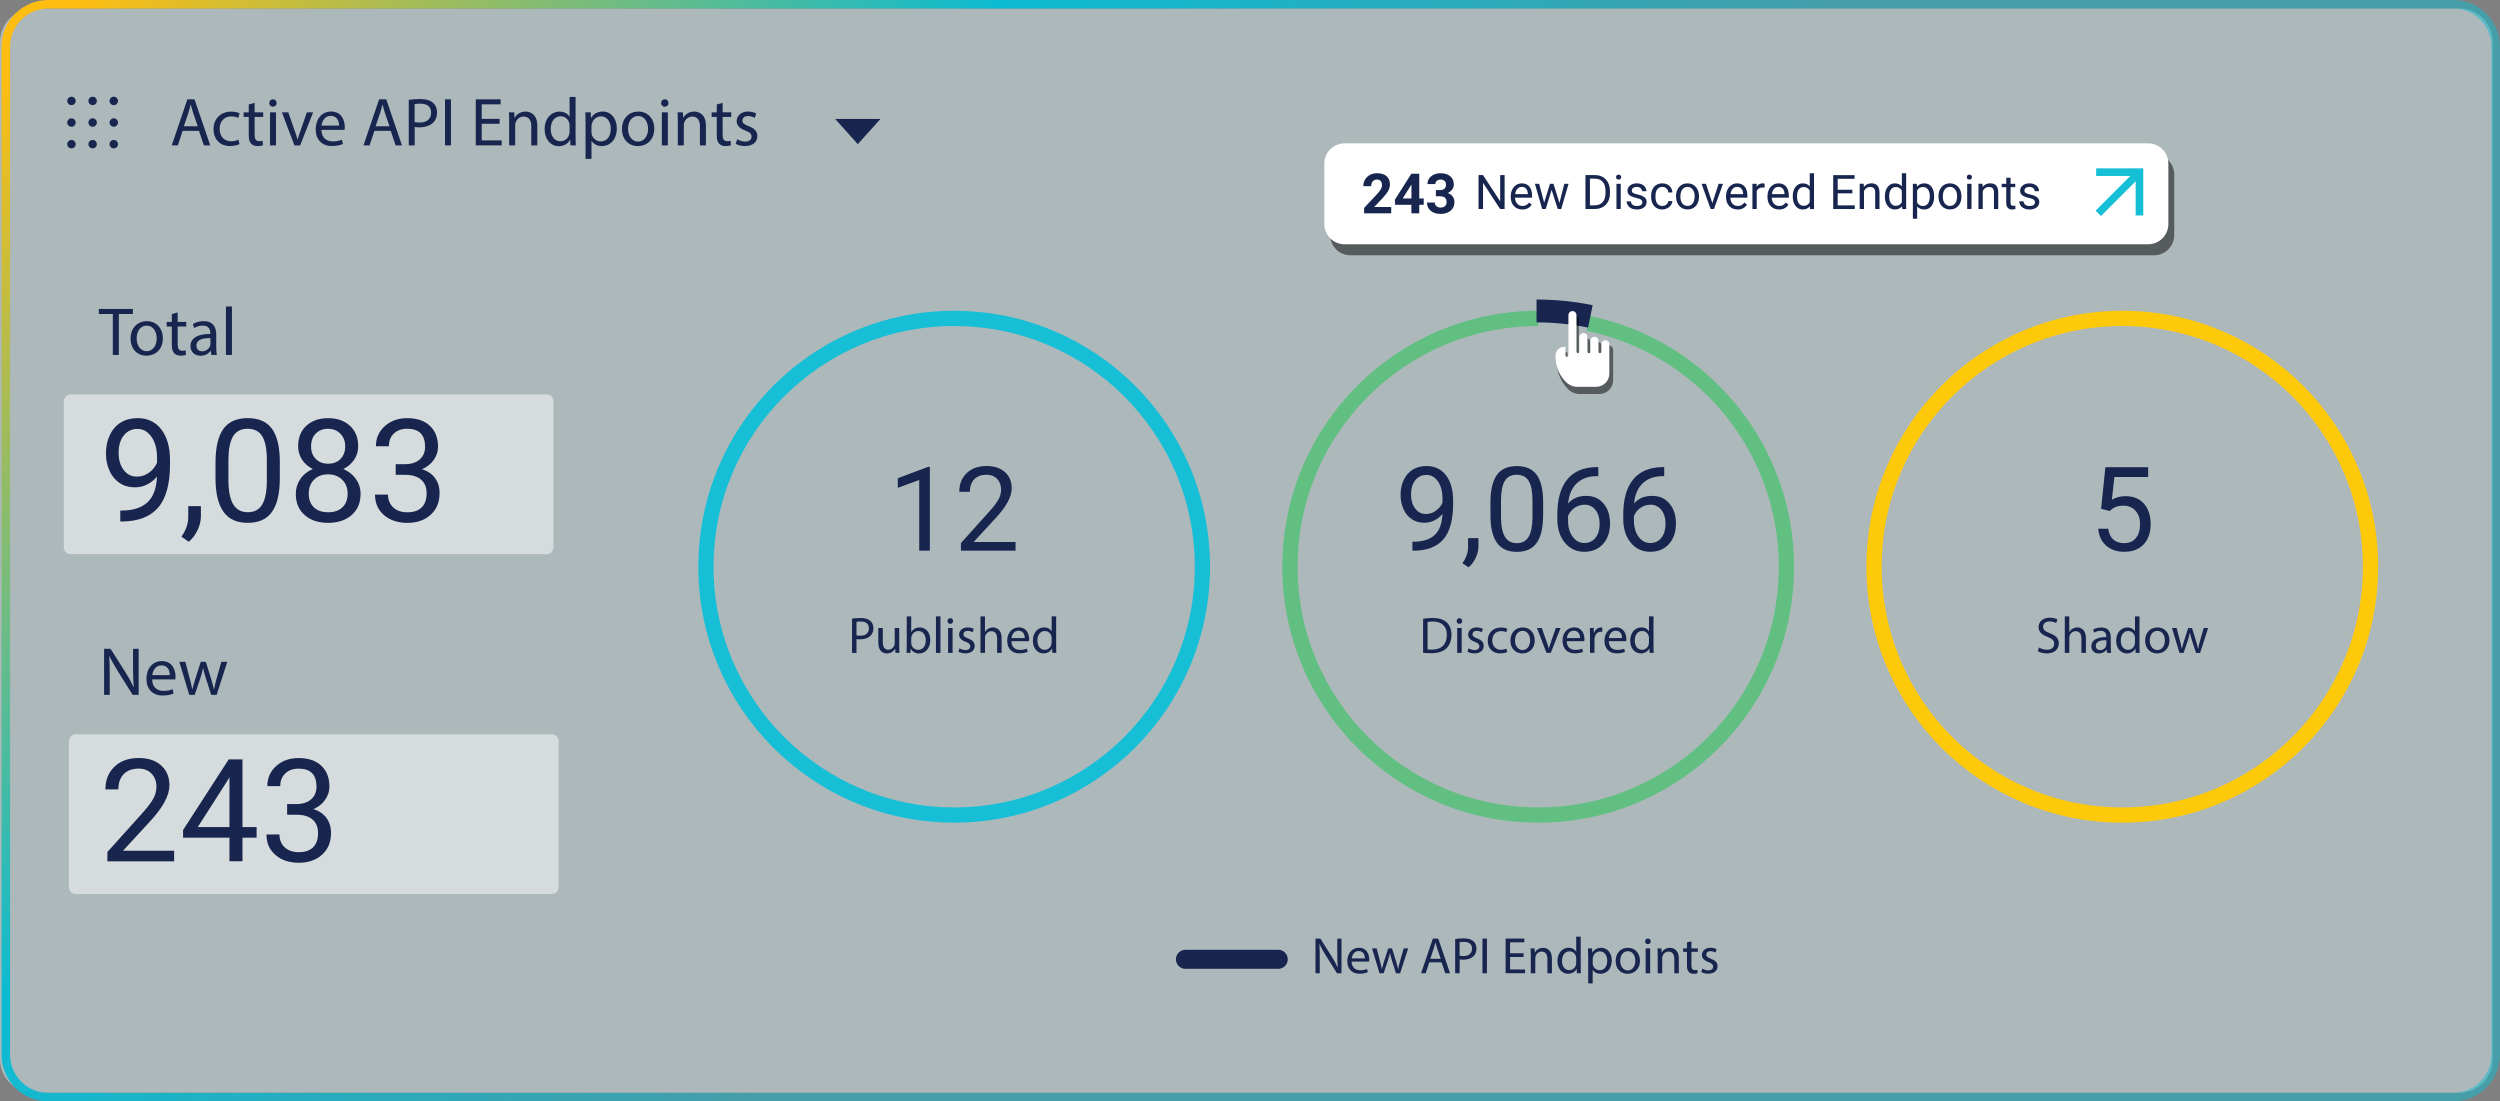 <svg xmlns="http://www.w3.org/2000/svg" width="656" height="289" viewBox="0 0 656 289" fill="none"><rect x="0" y="0" width="656" height="289" fill="#808080" stroke="none"/><g clip-path="url(#clip0_3403_540)"><path d="M645.256 2.196H8.838C3.957 2.196 0 6.154 0 11.036V277.916C0 282.798 3.957 286.756 8.838 286.756H645.256C650.137 286.756 654.094 282.798 654.094 277.916V11.036C654.094 6.154 650.137 2.196 645.256 2.196Z" fill="#DAF0F6" fill-opacity="0.5"></path><path d="M47.924 34.341L46.673 38.145H45.065L49.166 26.069H51.044L55.164 38.145H53.499L52.209 34.341H47.924ZM51.881 33.128L50.697 29.651C50.428 28.861 50.245 28.149 50.071 27.446H50.033C49.85 28.159 49.657 28.9 49.426 29.632L48.242 33.128H51.881Z" fill="#18264F"></path><path d="M62.837 37.818C62.423 38.029 61.508 38.318 60.343 38.318C57.725 38.318 56.031 36.546 56.031 33.888C56.031 31.23 57.86 29.285 60.69 29.285C61.624 29.285 62.442 29.516 62.876 29.738L62.519 30.961C62.144 30.749 61.557 30.547 60.69 30.547C58.697 30.547 57.629 32.02 57.629 33.831C57.629 35.834 58.919 37.076 60.642 37.076C61.537 37.076 62.134 36.845 62.577 36.643L62.847 37.827L62.837 37.818Z" fill="#18264F"></path><path d="M66.813 26.984V29.478H69.066V30.682H66.813V35.362C66.813 36.44 67.121 37.047 67.997 37.047C68.411 37.047 68.71 36.989 68.912 36.941L68.979 38.126C68.671 38.251 68.19 38.337 67.583 38.337C66.852 38.337 66.255 38.106 65.879 37.673C65.427 37.211 65.273 36.44 65.273 35.42V30.691H63.925V29.487H65.273V27.407L66.813 26.993V26.984Z" fill="#18264F"></path><path d="M72.599 27.032C72.618 27.571 72.224 27.995 71.598 27.995C71.039 27.995 70.645 27.561 70.645 27.032C70.645 26.502 71.059 26.049 71.627 26.049C72.195 26.049 72.589 26.483 72.589 27.032H72.599ZM70.847 38.145V29.468H72.426V38.145H70.847Z" fill="#18264F"></path><path d="M75.641 29.468L77.345 34.341C77.634 35.131 77.865 35.843 78.048 36.566H78.106C78.308 35.853 78.558 35.131 78.838 34.341L80.522 29.468H82.168L78.76 38.145H77.259L73.966 29.468H75.651H75.641Z" fill="#18264F"></path><path d="M84.344 34.091C84.383 36.219 85.74 37.105 87.319 37.105C88.445 37.105 89.129 36.912 89.716 36.652L89.986 37.779C89.427 38.029 88.484 38.318 87.098 38.318C84.431 38.318 82.833 36.566 82.833 33.946C82.833 31.327 84.373 29.266 86.895 29.266C89.726 29.266 90.477 31.76 90.477 33.349C90.477 33.667 90.438 33.927 90.419 34.081H84.325L84.344 34.091ZM88.965 32.964C88.985 31.962 88.551 30.402 86.78 30.402C85.182 30.402 84.489 31.876 84.364 32.964H88.965Z" fill="#18264F"></path><path d="M98.236 34.341L96.985 38.145H95.377L99.478 26.069H101.356L105.476 38.145H103.811L102.52 34.341H98.236ZM102.203 33.128L101.019 29.651C100.749 28.861 100.566 28.149 100.393 27.446H100.354C100.171 28.159 99.979 28.9 99.748 29.632L98.564 33.128H102.203Z" fill="#18264F"></path><path d="M107.247 26.213C107.998 26.088 108.99 25.982 110.242 25.982C111.782 25.982 112.908 26.338 113.63 26.984C114.295 27.561 114.689 28.438 114.689 29.507C114.689 30.576 114.372 31.462 113.755 32.088C112.937 32.964 111.589 33.416 110.068 33.416C109.606 33.416 109.173 33.397 108.817 33.311V38.145H107.257V26.213H107.247ZM108.807 32.03C109.144 32.117 109.577 32.155 110.097 32.155C111.974 32.155 113.12 31.24 113.12 29.574C113.12 27.908 111.994 27.205 110.27 27.205C109.587 27.205 109.067 27.263 108.797 27.33V32.03H108.807Z" fill="#18264F"></path><path d="M118.328 26.069V38.145H116.769V26.069H118.328Z" fill="#18264F"></path><path d="M131.104 32.482H126.406V36.835H131.633V38.145H124.846V26.069H131.364V27.378H126.406V31.192H131.104V32.482Z" fill="#18264F"></path><path d="M133.607 31.818C133.607 30.922 133.588 30.19 133.539 29.468H134.935L135.022 30.903H135.061C135.494 30.075 136.495 29.276 137.929 29.276C139.133 29.276 140.991 29.988 140.991 32.964V38.145H139.412V33.147C139.412 31.75 138.892 30.585 137.41 30.585C136.37 30.585 135.561 31.317 135.292 32.203C135.224 32.396 135.186 32.665 135.186 32.935V38.145H133.607V31.818Z" fill="#18264F"></path><path d="M151.032 25.424V35.911C151.032 36.681 151.051 37.557 151.1 38.154H149.684L149.617 36.652H149.578C149.097 37.625 148.038 38.357 146.623 38.357C144.524 38.357 142.916 36.585 142.916 33.946C142.897 31.057 144.688 29.285 146.806 29.285C148.134 29.285 149.03 29.911 149.424 30.614H149.463V25.433H151.042L151.032 25.424ZM149.453 33.002C149.453 32.81 149.434 32.54 149.386 32.338C149.155 31.336 148.288 30.508 147.114 30.508C145.487 30.508 144.514 31.943 144.514 33.859C144.514 35.612 145.371 37.066 147.075 37.066C148.134 37.066 149.097 36.363 149.386 35.188C149.444 34.977 149.453 34.755 149.453 34.505V33.002Z" fill="#18264F"></path><path d="M153.651 32.299C153.651 31.192 153.612 30.296 153.583 29.468H154.999L155.066 30.951H155.104C155.749 29.892 156.77 29.266 158.185 29.266C160.284 29.266 161.853 31.038 161.853 33.676C161.853 36.797 159.957 38.337 157.916 38.337C156.77 38.337 155.769 37.837 155.249 36.98H155.21V41.689H153.651V32.299ZM155.201 34.611C155.201 34.842 155.239 35.063 155.268 35.256C155.557 36.354 156.5 37.105 157.636 37.105C159.302 37.105 160.265 35.747 160.265 33.754C160.265 32.011 159.35 30.527 157.685 30.527C156.606 30.527 155.605 31.298 155.307 32.482C155.249 32.675 155.201 32.916 155.201 33.128V34.611Z" fill="#18264F"></path><path d="M171.683 33.734C171.683 36.941 169.459 38.337 167.36 38.337C165.011 38.337 163.201 36.614 163.201 33.879C163.201 30.98 165.097 29.276 167.504 29.276C169.911 29.276 171.683 31.086 171.683 33.734ZM164.799 33.821C164.799 35.718 165.887 37.153 167.427 37.153C168.968 37.153 170.056 35.737 170.056 33.782C170.056 32.309 169.324 30.45 167.456 30.45C165.588 30.45 164.789 32.174 164.789 33.821H164.799Z" fill="#18264F"></path><path d="M175.418 27.032C175.437 27.571 175.042 27.995 174.417 27.995C173.858 27.995 173.464 27.561 173.464 27.032C173.464 26.502 173.878 26.049 174.446 26.049C175.014 26.049 175.408 26.483 175.408 27.032H175.418ZM173.666 38.145V29.468H175.245V38.145H173.666Z" fill="#18264F"></path><path d="M177.854 31.818C177.854 30.922 177.834 30.19 177.786 29.468H179.182L179.269 30.903H179.307C179.741 30.075 180.742 29.276 182.176 29.276C183.38 29.276 185.238 29.988 185.238 32.964V38.145H183.659V33.147C183.659 31.75 183.139 30.585 181.656 30.585C180.617 30.585 179.808 31.317 179.538 32.203C179.471 32.396 179.432 32.665 179.432 32.935V38.145H177.854V31.818Z" fill="#18264F"></path><path d="M189.618 26.984V29.478H191.871V30.682H189.618V35.362C189.618 36.44 189.926 37.047 190.802 37.047C191.216 37.047 191.515 36.989 191.717 36.941L191.784 38.126C191.476 38.251 190.995 38.337 190.388 38.337C189.657 38.337 189.06 38.106 188.684 37.673C188.232 37.211 188.078 36.44 188.078 35.42V30.691H186.73V29.487H188.078V27.407L189.618 26.993V26.984Z" fill="#18264F"></path><path d="M193.44 36.527C193.902 36.835 194.73 37.153 195.52 37.153C196.665 37.153 197.204 36.575 197.204 35.863C197.204 35.111 196.752 34.697 195.597 34.264C194.037 33.705 193.305 32.848 193.305 31.808C193.305 30.412 194.432 29.266 196.299 29.266C197.175 29.266 197.946 29.516 198.427 29.805L198.032 30.951C197.695 30.739 197.07 30.451 196.261 30.451C195.327 30.451 194.807 30.99 194.807 31.635C194.807 32.348 195.327 32.675 196.453 33.108C197.955 33.686 198.725 34.437 198.725 35.728C198.725 37.249 197.541 38.328 195.481 38.328C194.528 38.328 193.652 38.097 193.045 37.74L193.44 36.537V36.527Z" fill="#18264F"></path><path d="M643.764 289H12.641C5.892 289 0.404 283.511 0.404 276.76V12.24C0.414 5.489 5.902 0 12.641 0H643.754C650.503 0 655.99 5.489 655.99 12.24V276.77C655.99 283.52 650.503 289.01 643.754 289.01L643.764 289ZM12.641 2.244C7.134 2.244 2.647 6.722 2.647 12.24V276.77C2.647 282.278 7.134 286.766 12.641 286.766H643.754C649.261 286.766 653.747 282.278 653.747 276.77V12.24C653.747 6.731 649.261 2.244 643.754 2.244H12.641Z" fill="url(#paint0_linear_3403_540)"></path><path d="M18.754 27.59C19.365 27.59 19.861 27.095 19.861 26.483C19.861 25.871 19.365 25.375 18.754 25.375C18.142 25.375 17.647 25.871 17.647 26.483C17.647 27.095 18.142 27.59 18.754 27.59Z" fill="#18264F"></path><path d="M24.309 27.59C24.92 27.59 25.416 27.095 25.416 26.483C25.416 25.871 24.92 25.375 24.309 25.375C23.697 25.375 23.202 25.871 23.202 26.483C23.202 27.095 23.697 27.59 24.309 27.59Z" fill="#18264F"></path><path d="M29.854 27.59C30.465 27.59 30.961 27.095 30.961 26.483C30.961 25.871 30.465 25.375 29.854 25.375C29.243 25.375 28.747 25.871 28.747 26.483C28.747 27.095 29.243 27.59 29.854 27.59Z" fill="#18264F"></path><path d="M18.754 33.262C19.365 33.262 19.861 32.767 19.861 32.155C19.861 31.543 19.365 31.047 18.754 31.047C18.142 31.047 17.647 31.543 17.647 32.155C17.647 32.767 18.142 33.262 18.754 33.262Z" fill="#18264F"></path><path d="M24.309 33.262C24.92 33.262 25.416 32.767 25.416 32.155C25.416 31.543 24.92 31.047 24.309 31.047C23.697 31.047 23.202 31.543 23.202 32.155C23.202 32.767 23.697 33.262 24.309 33.262Z" fill="#18264F"></path><path d="M29.854 33.262C30.465 33.262 30.961 32.767 30.961 32.155C30.961 31.543 30.465 31.047 29.854 31.047C29.243 31.047 28.747 31.543 28.747 32.155C28.747 32.767 29.243 33.262 29.854 33.262Z" fill="#18264F"></path><path d="M18.754 38.935C19.365 38.935 19.861 38.439 19.861 37.827C19.861 37.215 19.365 36.72 18.754 36.72C18.142 36.72 17.647 37.215 17.647 37.827C17.647 38.439 18.142 38.935 18.754 38.935Z" fill="#18264F"></path><path d="M24.309 38.935C24.92 38.935 25.416 38.439 25.416 37.827C25.416 37.215 24.92 36.72 24.309 36.72C23.697 36.72 23.202 37.215 23.202 37.827C23.202 38.439 23.697 38.935 24.309 38.935Z" fill="#18264F"></path><path d="M29.854 38.935C30.465 38.935 30.961 38.439 30.961 37.827C30.961 37.215 30.465 36.72 29.854 36.72C29.243 36.72 28.747 37.215 28.747 37.827C28.747 38.439 29.243 38.935 29.854 38.935Z" fill="#18264F"></path><g opacity="0.5"><path d="M143.465 103.495H18.523C17.539 103.495 16.742 104.293 16.742 105.277V143.624C16.742 144.608 17.539 145.405 18.523 145.405H143.465C144.449 145.405 145.246 144.608 145.246 143.624V105.277C145.246 104.293 144.449 103.495 143.465 103.495Z" fill="white"></path></g><g opacity="0.5"><path d="M144.803 192.67H19.861C18.877 192.67 18.08 193.468 18.08 194.451V232.799C18.08 233.783 18.877 234.58 19.861 234.58H144.803C145.787 234.58 146.584 233.783 146.584 232.799V194.451C146.584 193.468 145.787 192.67 144.803 192.67Z" fill="white"></path></g><path d="M29.604 82.395H25.936V81.066H34.87V82.395H31.183V93.143H29.604V82.395Z" fill="#18264F"></path><path d="M42.735 88.732C42.735 91.939 40.511 93.335 38.422 93.335C36.073 93.335 34.263 91.611 34.263 88.876C34.263 85.978 36.16 84.273 38.557 84.273C40.954 84.273 42.726 86.084 42.726 88.732H42.735ZM35.861 88.828C35.861 90.725 36.949 92.16 38.49 92.16C40.03 92.16 41.118 90.745 41.118 88.79C41.118 87.316 40.386 85.458 38.519 85.458C36.651 85.458 35.852 87.181 35.852 88.828H35.861Z" fill="#18264F"></path><path d="M46.625 81.981V84.475H48.877V85.679H46.625V90.35C46.625 91.428 46.933 92.035 47.809 92.035C48.223 92.035 48.521 91.977 48.724 91.929L48.791 93.114C48.483 93.239 48.001 93.326 47.395 93.326C46.663 93.326 46.066 93.094 45.691 92.661C45.248 92.199 45.084 91.428 45.084 90.408V85.679H43.736V84.475H45.084V82.395L46.625 81.981Z" fill="#18264F"></path><path d="M55.453 93.143L55.328 92.054H55.27C54.789 92.738 53.855 93.345 52.623 93.345C50.87 93.345 49.975 92.112 49.975 90.851C49.975 88.751 51.833 87.605 55.183 87.624V87.442C55.183 86.729 54.981 85.439 53.21 85.439C52.401 85.439 51.563 85.689 50.957 86.084L50.601 85.044C51.313 84.581 52.353 84.273 53.45 84.273C56.098 84.273 56.743 86.084 56.743 87.817V91.062C56.743 91.814 56.782 92.546 56.887 93.143H55.453ZM55.212 88.722C53.489 88.684 51.544 88.992 51.544 90.677C51.544 91.698 52.228 92.18 53.027 92.18C54.153 92.18 54.875 91.467 55.126 90.725C55.183 90.562 55.212 90.388 55.212 90.225V88.722Z" fill="#18264F"></path><path d="M59.285 80.421H60.863V93.143H59.285V80.421Z" fill="#18264F"></path><path d="M41.195 125.066C40.483 125.914 39.635 126.588 38.653 127.108C37.671 127.618 36.584 127.878 35.409 127.878C33.869 127.878 32.521 127.503 31.385 126.742C30.249 125.981 29.353 124.912 28.737 123.535C28.111 122.158 27.803 120.637 27.803 118.971C27.803 117.179 28.14 115.571 28.824 114.136C29.508 112.701 30.47 111.613 31.712 110.852C32.964 110.092 34.417 109.716 36.083 109.716C38.73 109.716 40.81 110.708 42.331 112.682C43.852 114.656 44.613 117.353 44.613 120.771V121.763C44.613 126.964 43.583 130.767 41.532 133.156C39.472 135.554 36.372 136.777 32.222 136.834H31.558V133.955H32.27C35.072 133.907 37.228 133.175 38.73 131.769C40.232 130.363 41.06 128.129 41.195 125.066ZM35.958 125.066C37.094 125.066 38.143 124.72 39.106 124.017C40.069 123.314 40.771 122.457 41.205 121.426V120.068C41.205 117.844 40.723 116.033 39.751 114.637C38.779 113.241 37.556 112.547 36.083 112.547C34.61 112.547 33.387 113.115 32.482 114.261C31.577 115.407 31.125 116.919 31.125 118.788C31.125 120.656 31.558 122.12 32.434 123.294C33.31 124.479 34.475 125.066 35.948 125.066H35.958Z" fill="#18264F"></path><path d="M49.523 142.15L47.597 140.831C48.743 139.223 49.349 137.576 49.397 135.871V132.809H52.719V135.467C52.719 136.7 52.411 137.942 51.814 139.175C51.207 140.407 50.447 141.399 49.532 142.15H49.523Z" fill="#18264F"></path><path d="M73.427 125.423C73.427 129.4 72.743 132.356 71.386 134.292C70.028 136.228 67.901 137.191 65.013 137.191C62.125 137.191 60.045 136.247 58.678 134.35C57.311 132.462 56.599 129.631 56.55 125.875V121.34C56.55 117.41 57.234 114.493 58.591 112.576C59.949 110.669 62.076 109.716 64.984 109.716C67.891 109.716 69.98 110.64 71.338 112.48C72.695 114.319 73.398 117.17 73.427 121.012V125.423ZM70.028 120.771C70.028 117.892 69.624 115.802 68.816 114.483C68.007 113.164 66.726 112.509 64.974 112.509C63.222 112.509 61.971 113.164 61.172 114.473C60.372 115.783 59.968 117.796 59.939 120.511V125.943C59.939 128.832 60.363 130.96 61.2 132.337C62.038 133.714 63.309 134.408 65.013 134.408C66.717 134.408 67.939 133.762 68.748 132.462C69.557 131.162 69.99 129.121 70.019 126.328V120.762L70.028 120.771Z" fill="#18264F"></path><path d="M93.991 117.064C93.991 118.402 93.635 119.587 92.932 120.627C92.229 121.667 91.276 122.486 90.082 123.073C91.478 123.67 92.585 124.546 93.394 125.702C94.212 126.858 94.617 128.158 94.617 129.612C94.617 131.923 93.837 133.772 92.277 135.14C90.718 136.507 88.667 137.2 86.116 137.2C83.564 137.2 81.485 136.517 79.935 135.14C78.385 133.762 77.615 131.923 77.615 129.621C77.615 128.177 78.01 126.877 78.799 125.712C79.588 124.546 80.676 123.67 82.072 123.063C80.888 122.476 79.945 121.657 79.261 120.617C78.578 119.577 78.231 118.393 78.231 117.073C78.231 114.82 78.953 113.029 80.397 111.709C81.841 110.39 83.747 109.726 86.106 109.726C88.465 109.726 90.352 110.39 91.805 111.709C93.259 113.029 93.981 114.82 93.981 117.073L93.991 117.064ZM91.218 129.535C91.218 128.042 90.746 126.819 89.793 125.885C88.84 124.941 87.608 124.469 86.077 124.469C84.546 124.469 83.324 124.932 82.4 125.866C81.475 126.8 81.013 128.023 81.013 129.535C81.013 131.047 81.466 132.25 82.361 133.117C83.256 133.984 84.508 134.417 86.116 134.417C87.723 134.417 88.956 133.984 89.861 133.108C90.766 132.231 91.218 131.037 91.218 129.535ZM86.116 112.509C84.778 112.509 83.699 112.923 82.871 113.751C82.043 114.579 81.629 115.696 81.629 117.122C81.629 118.547 82.034 119.577 82.852 120.415C83.661 121.253 84.749 121.677 86.106 121.677C87.463 121.677 88.551 121.253 89.36 120.415C90.178 119.577 90.583 118.479 90.583 117.122C90.583 115.764 90.159 114.656 89.312 113.799C88.465 112.942 87.396 112.518 86.096 112.518L86.116 112.509Z" fill="#18264F"></path><path d="M103.83 121.802H106.381C107.989 121.773 109.24 121.359 110.164 120.531C111.079 119.712 111.541 118.605 111.541 117.208C111.541 114.078 109.982 112.509 106.862 112.509C105.389 112.509 104.224 112.932 103.348 113.77C102.472 114.608 102.039 115.716 102.039 117.102H98.641C98.641 114.984 99.411 113.221 100.961 111.825C102.511 110.419 104.475 109.726 106.862 109.726C109.385 109.726 111.358 110.39 112.793 111.729C114.227 113.067 114.94 114.916 114.94 117.295C114.94 118.46 114.564 119.587 113.813 120.675C113.062 121.763 112.032 122.582 110.732 123.121C112.205 123.583 113.341 124.354 114.141 125.432C114.94 126.511 115.344 127.83 115.344 129.381C115.344 131.779 114.564 133.685 112.995 135.091C111.426 136.497 109.394 137.2 106.882 137.2C104.369 137.2 102.328 136.517 100.759 135.159C99.189 133.801 98.4 132.01 98.4 129.776H101.818C101.818 131.182 102.28 132.308 103.194 133.156C104.109 134.003 105.341 134.427 106.882 134.427C108.518 134.427 109.779 133.994 110.646 133.146C111.512 132.289 111.946 131.056 111.946 129.458C111.946 127.859 111.464 126.713 110.511 125.875C109.558 125.047 108.181 124.614 106.381 124.595H103.83V121.821V121.802Z" fill="#18264F"></path><path d="M27.312 182.327V170.251H29.017L32.887 176.356C33.782 177.772 34.485 179.043 35.053 180.276L35.091 180.257C34.947 178.648 34.908 177.175 34.908 175.297V170.251H36.381V182.327H34.803L30.971 176.202C30.133 174.854 29.325 173.477 28.718 172.177L28.67 172.196C28.757 173.718 28.795 175.172 28.795 177.175V182.337H27.322L27.312 182.327Z" fill="#18264F"></path><path d="M39.924 178.282C39.963 180.411 41.32 181.287 42.899 181.287C44.025 181.287 44.709 181.094 45.296 180.844L45.566 181.971C45.007 182.221 44.064 182.51 42.687 182.51C40.02 182.51 38.422 180.757 38.422 178.138C38.422 175.519 39.963 173.467 42.485 173.467C45.315 173.467 46.066 175.952 46.066 177.551C46.066 177.868 46.028 178.119 46.009 178.282H39.924ZM44.545 177.156C44.565 176.154 44.131 174.594 42.36 174.594C40.771 174.594 40.069 176.068 39.943 177.156H44.545Z" fill="#18264F"></path><path d="M48.646 173.66L49.792 178.071C50.042 179.034 50.273 179.929 50.437 180.825H50.495C50.697 179.948 50.976 179.014 51.265 178.08L52.68 173.66H54.009L55.357 177.994C55.674 179.034 55.925 179.948 56.127 180.825H56.185C56.329 179.948 56.56 179.034 56.849 178.013L58.081 173.66H59.641L56.849 182.327H55.414L54.086 178.186C53.778 177.223 53.527 176.356 53.316 175.336H53.277C53.065 176.376 52.796 177.271 52.488 178.205L51.092 182.327H49.657L47.048 173.66H48.656H48.646Z" fill="#18264F"></path><path d="M45.691 226.009H28.179V223.563L37.431 213.278C38.798 211.728 39.751 210.457 40.271 209.484C40.791 208.511 41.05 207.5 41.05 206.46C41.05 205.064 40.627 203.918 39.78 203.022C38.932 202.127 37.806 201.684 36.401 201.684C34.716 201.684 33.397 202.165 32.463 203.128C31.529 204.091 31.058 205.43 31.058 207.144H27.659C27.659 204.688 28.448 202.695 30.037 201.173C31.625 199.652 33.743 198.901 36.401 198.901C38.884 198.901 40.848 199.555 42.292 200.855C43.736 202.156 44.459 203.899 44.459 206.065C44.459 208.694 42.783 211.834 39.433 215.464L32.27 223.236H45.691V226.009Z" fill="#18264F"></path><path d="M63.626 217.024H67.333V219.798H63.626V226H60.209V219.798H48.04V217.795L60.007 199.266H63.626V217.024ZM51.891 217.024H60.209V203.918L59.804 204.65L51.891 217.024Z" fill="#18264F"></path><path d="M75.333 210.986H77.884C79.483 210.957 80.744 210.543 81.668 209.715C82.592 208.887 83.045 207.789 83.045 206.393C83.045 203.263 81.485 201.693 78.366 201.693C76.893 201.693 75.728 202.117 74.852 202.955C73.976 203.793 73.543 204.9 73.543 206.287H70.144C70.144 204.168 70.914 202.406 72.464 201.01C74.014 199.604 75.978 198.91 78.366 198.91C80.888 198.91 82.862 199.575 84.296 200.913C85.731 202.252 86.443 204.101 86.443 206.479C86.443 207.645 86.067 208.771 85.317 209.86C84.566 210.948 83.535 211.766 82.246 212.306C83.719 212.768 84.845 213.538 85.653 214.617C86.453 215.696 86.857 217.015 86.857 218.565C86.857 220.963 86.077 222.87 84.508 224.276C82.939 225.682 80.907 226.385 78.395 226.385C75.882 226.385 73.841 225.701 72.272 224.343C70.702 222.986 69.913 221.194 69.913 218.96H73.331C73.331 220.366 73.793 221.493 74.707 222.34C75.622 223.188 76.854 223.611 78.395 223.611C80.031 223.611 81.292 223.188 82.159 222.331C83.025 221.474 83.459 220.241 83.459 218.642C83.459 217.044 82.977 215.898 82.024 215.06C81.071 214.232 79.694 213.798 77.894 213.779H75.343V211.006L75.333 210.986Z" fill="#18264F"></path><path d="M225.085 37.827L231.034 31.202H219.135L225.085 37.827Z" fill="#18264F"></path><path d="M250.376 213.866C286.35 213.866 315.513 184.694 315.513 148.708C315.513 112.723 286.35 83.551 250.376 83.551C214.401 83.551 185.238 112.723 185.238 148.708C185.238 184.694 214.401 213.866 250.376 213.866Z" stroke="#17BFD6" stroke-width="4" stroke-miterlimit="10"></path><path d="M416.754 84.88C446.434 90.957 468.76 117.227 468.76 148.708C468.76 184.696 439.599 213.866 403.622 213.866C367.645 213.866 338.484 184.696 338.484 148.708C338.484 112.721 367.645 83.551 403.622 83.551" stroke="#61BF81" stroke-width="4" stroke-miterlimit="10"></path><path d="M403.189 81.596C408.022 81.596 412.749 82.087 417.312 83.021" stroke="#18264F" stroke-width="6" stroke-miterlimit="10"></path><path d="M556.888 213.866C592.862 213.866 622.025 184.694 622.025 148.708C622.025 112.723 592.862 83.551 556.888 83.551C520.913 83.551 491.75 112.723 491.75 148.708C491.75 184.694 520.913 213.866 556.888 213.866Z" stroke="#FEC909" stroke-width="4" stroke-miterlimit="10"></path><path d="M244.002 144.5H241.201V125.943L235.588 128.004V125.481L243.559 122.486H243.993V144.5H244.002Z" fill="#18264F"></path><path d="M266.501 144.5H252.147V142.497L259.733 134.071C260.86 132.799 261.63 131.759 262.053 130.96C262.477 130.161 262.689 129.342 262.689 128.485C262.689 127.339 262.342 126.405 261.649 125.673C260.956 124.941 260.032 124.575 258.876 124.575C257.49 124.575 256.421 124.97 255.651 125.76C254.881 126.549 254.496 127.647 254.496 129.044H251.714C251.714 127.031 252.359 125.394 253.658 124.152C254.958 122.909 256.691 122.283 258.867 122.283C260.898 122.283 262.516 122.813 263.7 123.882C264.884 124.951 265.471 126.376 265.471 128.148C265.471 130.305 264.094 132.876 261.351 135.852L255.488 142.218H266.482V144.49L266.501 144.5Z" fill="#18264F"></path><path d="M223.573 162.335C224.141 162.239 224.883 162.162 225.826 162.162C226.981 162.162 227.838 162.431 228.377 162.922C228.878 163.356 229.176 164.011 229.176 164.82C229.176 165.628 228.936 166.293 228.474 166.765C227.857 167.429 226.847 167.766 225.691 167.766C225.345 167.766 225.017 167.757 224.748 167.689V171.33H223.573V162.345V162.335ZM224.748 166.717C225.008 166.784 225.326 166.813 225.72 166.813C227.135 166.813 228.002 166.129 228.002 164.868C228.002 163.606 227.155 163.086 225.855 163.086C225.345 163.086 224.95 163.125 224.748 163.182V166.717Z" fill="#18264F"></path><path d="M235.964 169.538C235.964 170.212 235.973 170.809 236.021 171.32H234.972L234.905 170.251H234.876C234.568 170.781 233.874 171.464 232.719 171.464C231.699 171.464 230.466 170.896 230.466 168.604V164.791H231.651V168.402C231.651 169.644 232.026 170.482 233.104 170.482C233.903 170.482 234.452 169.933 234.664 169.404C234.731 169.23 234.77 169.009 234.77 168.797V164.791H235.954V169.538H235.964Z" fill="#18264F"></path><path d="M237.87 171.32C237.899 170.877 237.928 170.212 237.928 169.635V161.748H239.102V165.85H239.131C239.555 165.118 240.305 164.646 241.355 164.646C242.972 164.646 244.118 165.994 244.108 167.978C244.108 170.309 242.635 171.474 241.182 171.474C240.238 171.474 239.487 171.108 238.996 170.241H238.958L238.9 171.32H237.87ZM239.102 168.7C239.102 168.845 239.131 168.999 239.16 169.134C239.391 169.962 240.074 170.521 240.941 170.521C242.183 170.521 242.924 169.509 242.924 168.007C242.924 166.697 242.25 165.58 240.979 165.58C240.171 165.58 239.42 166.129 239.169 167.034C239.141 167.169 239.102 167.333 239.102 167.516V168.691V168.7Z" fill="#18264F"></path><path d="M245.591 161.738H246.775V171.32H245.591V161.738Z" fill="#18264F"></path><path d="M250.096 162.961C250.106 163.365 249.817 163.693 249.336 163.693C248.922 163.693 248.623 163.365 248.623 162.961C248.623 162.556 248.931 162.219 249.365 162.219C249.798 162.219 250.096 162.547 250.096 162.961ZM248.777 171.32V164.791H249.962V171.32H248.777Z" fill="#18264F"></path><path d="M251.772 170.106C252.128 170.338 252.744 170.578 253.331 170.578C254.198 170.578 254.602 170.145 254.602 169.606C254.602 169.066 254.265 168.729 253.389 168.402C252.214 167.988 251.666 167.333 251.666 166.553C251.666 165.503 252.513 164.637 253.918 164.637C254.583 164.637 255.16 164.829 255.526 165.041L255.228 165.908C254.968 165.744 254.496 165.532 253.89 165.532C253.187 165.532 252.802 165.937 252.802 166.418C252.802 166.957 253.196 167.198 254.044 167.526C255.18 167.959 255.757 168.527 255.757 169.49C255.757 170.636 254.872 171.445 253.312 171.445C252.599 171.445 251.935 171.272 251.473 171.002L251.772 170.097V170.106Z" fill="#18264F"></path><path d="M257.269 161.738H258.453V165.811H258.482C258.674 165.474 258.963 165.176 259.329 164.974C259.676 164.771 260.099 164.637 260.542 164.637C261.418 164.637 262.824 165.176 262.824 167.429V171.31H261.639V167.564C261.639 166.514 261.245 165.619 260.128 165.619C259.358 165.619 258.751 166.158 258.539 166.803C258.472 166.967 258.462 167.14 258.462 167.372V171.31H257.278V161.728L257.269 161.738Z" fill="#18264F"></path><path d="M265.404 168.267C265.433 169.875 266.453 170.53 267.647 170.53C268.494 170.53 269.004 170.386 269.457 170.193L269.659 171.041C269.245 171.233 268.523 171.445 267.493 171.445C265.481 171.445 264.287 170.126 264.287 168.152C264.287 166.177 265.452 164.627 267.348 164.627C269.476 164.627 270.044 166.505 270.044 167.699C270.044 167.94 270.015 168.132 270.006 168.248H265.423L265.404 168.267ZM268.889 167.42C268.898 166.669 268.581 165.494 267.242 165.494C266.039 165.494 265.519 166.601 265.423 167.42H268.889Z" fill="#18264F"></path><path d="M277.139 161.738V169.625C277.139 170.203 277.149 170.867 277.197 171.31H276.128L276.071 170.174H276.042C275.676 170.906 274.877 171.455 273.818 171.455C272.239 171.455 271.026 170.116 271.026 168.132C271.016 165.966 272.364 164.627 273.953 164.627C274.954 164.627 275.628 165.099 275.926 165.629H275.955V161.728H277.139V161.738ZM275.945 167.449C275.945 167.304 275.936 167.092 275.888 166.948C275.714 166.197 275.069 165.571 274.174 165.571C272.951 165.571 272.22 166.649 272.22 168.094C272.22 169.413 272.865 170.511 274.145 170.511C274.944 170.511 275.666 169.981 275.888 169.095C275.926 168.932 275.945 168.768 275.945 168.585V167.449Z" fill="#18264F"></path><path d="M378.495 134.87C377.917 135.563 377.214 136.122 376.415 136.536C375.616 136.95 374.721 137.171 373.758 137.171C372.497 137.171 371.39 136.863 370.456 136.237C369.522 135.611 368.791 134.745 368.28 133.608C367.77 132.472 367.51 131.23 367.51 129.872C367.51 128.408 367.789 127.089 368.348 125.914C368.906 124.739 369.696 123.843 370.716 123.217C371.737 122.591 372.93 122.283 374.297 122.283C376.464 122.283 378.168 123.092 379.419 124.71C380.671 126.328 381.296 128.543 381.296 131.336V132.145C381.296 136.411 380.449 139.521 378.774 141.486C377.089 143.45 374.548 144.452 371.149 144.5H370.61V142.141H371.197C373.498 142.102 375.26 141.505 376.492 140.349C377.725 139.194 378.399 137.364 378.505 134.86L378.495 134.87ZM374.201 134.87C375.135 134.87 375.992 134.581 376.781 134.013C377.571 133.445 378.139 132.732 378.505 131.894V130.777C378.505 128.947 378.11 127.464 377.32 126.328C376.531 125.192 375.53 124.614 374.317 124.614C373.104 124.614 372.112 125.086 371.371 126.02C370.629 126.954 370.254 128.196 370.254 129.727C370.254 131.259 370.61 132.453 371.332 133.425C372.054 134.398 373.007 134.88 374.211 134.88L374.201 134.87Z" fill="#18264F"></path><path d="M385.321 148.862L383.742 147.784C384.685 146.474 385.176 145.116 385.215 143.72V141.206H387.939V143.393C387.939 144.404 387.689 145.415 387.198 146.436C386.707 147.456 386.081 148.265 385.321 148.872V148.862Z" fill="#18264F"></path><path d="M404.912 135.159C404.912 138.423 404.354 140.841 403.246 142.43C402.13 144.018 400.397 144.808 398.028 144.808C395.66 144.808 393.966 144.038 392.839 142.487C391.713 140.937 391.135 138.626 391.097 135.544V131.827C391.097 128.61 391.655 126.212 392.762 124.652C393.87 123.092 395.622 122.303 398 122.303C400.378 122.303 402.091 123.054 403.208 124.566C404.325 126.078 404.893 128.408 404.922 131.557V135.168L404.912 135.159ZM402.12 131.345C402.12 128.986 401.793 127.272 401.128 126.193C400.464 125.115 399.415 124.575 397.98 124.575C396.546 124.575 395.516 125.115 394.871 126.184C394.216 127.262 393.879 128.909 393.86 131.133V135.582C393.86 137.952 394.206 139.695 394.89 140.831C395.574 141.967 396.613 142.526 398.009 142.526C399.405 142.526 400.406 141.996 401.071 140.927C401.735 139.868 402.082 138.192 402.12 135.9V131.345Z" fill="#18264F"></path><path d="M419.391 122.572V124.932H418.881C416.715 124.97 414.992 125.615 413.702 126.858C412.421 128.1 411.68 129.853 411.478 132.106C412.633 130.777 414.202 130.122 416.205 130.122C418.207 130.122 419.632 130.796 420.768 132.135C421.904 133.483 422.472 135.217 422.472 137.345C422.472 139.598 421.856 141.409 420.633 142.757C419.411 144.105 417.755 144.789 415.695 144.789C413.634 144.789 411.901 143.98 410.592 142.372C409.283 140.764 408.638 138.683 408.638 136.151V135.082C408.638 131.047 409.495 127.965 411.218 125.837C412.941 123.709 415.502 122.611 418.9 122.563H419.401L419.391 122.572ZM415.743 132.443C414.79 132.443 413.913 132.732 413.114 133.3C412.315 133.868 411.757 134.591 411.449 135.448V136.468C411.449 138.279 411.853 139.733 412.672 140.831C413.48 141.938 414.501 142.487 415.714 142.487C416.927 142.487 417.957 142.025 418.669 141.101C419.391 140.176 419.748 138.972 419.748 137.47C419.748 135.968 419.382 134.745 418.66 133.82C417.938 132.896 416.965 132.424 415.762 132.424L415.743 132.443Z" fill="#18264F"></path><path d="M436.692 122.572V124.932H436.181C434.015 124.97 432.292 125.615 431.002 126.858C429.721 128.1 428.98 129.853 428.778 132.106C429.933 130.777 431.502 130.122 433.505 130.122C435.507 130.122 436.932 130.796 438.068 132.135C439.204 133.483 439.772 135.217 439.772 137.345C439.772 139.598 439.156 141.409 437.933 142.757C436.711 144.105 435.055 144.789 432.995 144.789C430.934 144.789 429.202 143.98 427.892 142.372C426.583 140.764 425.938 138.683 425.938 136.151V135.082C425.938 131.047 426.795 127.965 428.518 125.837C430.241 123.709 432.802 122.611 436.201 122.563H436.701L436.692 122.572ZM433.033 132.443C432.08 132.443 431.204 132.732 430.405 133.3C429.606 133.868 429.047 134.591 428.739 135.448V136.468C428.739 138.279 429.144 139.733 429.962 140.831C430.771 141.938 431.791 142.487 433.004 142.487C434.217 142.487 435.247 142.025 435.96 141.101C436.682 140.176 437.038 138.972 437.038 137.47C437.038 135.968 436.672 134.745 435.95 133.82C435.228 132.896 434.256 132.424 433.052 132.424L433.033 132.443Z" fill="#18264F"></path><path d="M373.421 162.354C374.134 162.248 374.981 162.162 375.915 162.162C377.6 162.162 378.803 162.556 379.592 163.298C380.401 164.04 380.873 165.089 380.873 166.563C380.873 168.036 380.411 169.259 379.563 170.097C378.716 170.944 377.311 171.407 375.549 171.407C374.711 171.407 374.009 171.368 373.421 171.301V162.354ZM374.596 170.386C374.894 170.444 375.327 170.453 375.78 170.453C378.283 170.453 379.65 169.047 379.65 166.591C379.66 164.444 378.447 163.086 375.973 163.086C375.366 163.086 374.904 163.144 374.596 163.211V170.386Z" fill="#18264F"></path><path d="M383.684 162.961C383.694 163.365 383.405 163.693 382.933 163.693C382.519 163.693 382.221 163.365 382.221 162.961C382.221 162.556 382.529 162.219 382.962 162.219C383.395 162.219 383.694 162.547 383.694 162.961H383.684ZM382.365 171.32V164.791H383.549V171.32H382.365Z" fill="#18264F"></path><path d="M385.349 170.106C385.696 170.338 386.322 170.578 386.909 170.578C387.776 170.578 388.18 170.145 388.18 169.606C388.18 169.066 387.843 168.729 386.967 168.402C385.792 167.988 385.244 167.333 385.244 166.553C385.244 165.503 386.091 164.637 387.496 164.637C388.161 164.637 388.738 164.829 389.104 165.041L388.806 165.908C388.546 165.744 388.074 165.532 387.467 165.532C386.765 165.532 386.38 165.937 386.38 166.418C386.38 166.957 386.774 167.198 387.621 167.526C388.758 167.959 389.335 168.527 389.335 169.49C389.335 170.636 388.449 171.445 386.89 171.445C386.177 171.445 385.513 171.272 385.061 171.002L385.359 170.097L385.349 170.106Z" fill="#18264F"></path><path d="M395.506 171.079C395.198 171.243 394.505 171.455 393.629 171.455C391.655 171.455 390.375 170.116 390.375 168.123C390.375 166.129 391.752 164.656 393.879 164.656C394.582 164.656 395.198 164.829 395.525 164.993L395.256 165.908C394.977 165.744 394.524 165.6 393.879 165.6C392.387 165.6 391.569 166.707 391.569 168.065C391.569 169.577 392.541 170.511 393.831 170.511C394.505 170.511 394.948 170.338 395.285 170.184L395.487 171.07L395.506 171.079Z" fill="#18264F"></path><path d="M402.717 167.997C402.717 170.415 401.042 171.464 399.463 171.464C397.701 171.464 396.334 170.174 396.334 168.103C396.334 165.917 397.769 164.637 399.569 164.637C401.369 164.637 402.707 165.994 402.707 167.997H402.717ZM397.538 168.065C397.538 169.5 398.356 170.578 399.521 170.578C400.686 170.578 401.504 169.509 401.504 168.046C401.504 166.938 400.955 165.532 399.55 165.532C398.144 165.532 397.538 166.832 397.538 168.065Z" fill="#18264F"></path><path d="M404.575 164.791L405.855 168.46C406.067 169.057 406.25 169.596 406.385 170.135H406.423C406.568 169.596 406.76 169.057 406.972 168.46L408.243 164.791H409.485L406.924 171.32H405.788L403.304 164.791H404.575Z" fill="#18264F"></path><path d="M411.122 168.267C411.15 169.875 412.171 170.53 413.365 170.53C414.212 170.53 414.722 170.386 415.175 170.193L415.377 171.041C414.963 171.233 414.241 171.445 413.211 171.445C411.199 171.445 410.005 170.126 410.005 168.152C410.005 166.177 411.16 164.627 413.066 164.627C415.194 164.627 415.762 166.505 415.762 167.699C415.762 167.94 415.733 168.132 415.723 168.248H411.141L411.122 168.267ZM414.607 167.42C414.616 166.669 414.299 165.494 412.96 165.494C411.757 165.494 411.237 166.601 411.141 167.42H414.607Z" fill="#18264F"></path><path d="M417.216 166.832C417.216 166.062 417.206 165.397 417.158 164.791H418.198L418.236 166.071H418.294C418.592 165.195 419.305 164.646 420.104 164.646C420.239 164.646 420.335 164.656 420.441 164.685V165.802C420.316 165.773 420.2 165.763 420.036 165.763C419.199 165.763 418.602 166.399 418.448 167.285C418.419 167.449 418.39 167.632 418.39 167.843V171.32H417.216V166.832Z" fill="#18264F"></path><path d="M422.145 168.267C422.174 169.875 423.194 170.53 424.378 170.53C425.225 170.53 425.745 170.386 426.188 170.193L426.39 171.041C425.976 171.233 425.254 171.445 424.215 171.445C422.203 171.445 421.009 170.126 421.009 168.152C421.009 166.177 422.174 164.627 424.07 164.627C426.198 164.627 426.766 166.505 426.766 167.699C426.766 167.94 426.737 168.132 426.727 168.248H422.145V168.267ZM425.63 167.42C425.639 166.669 425.322 165.494 423.984 165.494C422.78 165.494 422.26 166.601 422.164 167.42H425.63Z" fill="#18264F"></path><path d="M433.88 161.738V169.625C433.88 170.203 433.89 170.867 433.938 171.31H432.869L432.812 170.174H432.783C432.417 170.906 431.628 171.455 430.559 171.455C428.98 171.455 427.767 170.116 427.767 168.132C427.757 165.966 429.105 164.627 430.694 164.627C431.695 164.627 432.369 165.099 432.667 165.629H432.696V161.728H433.88V161.738ZM432.687 167.449C432.687 167.304 432.677 167.092 432.629 166.948C432.456 166.197 431.81 165.571 430.915 165.571C429.692 165.571 428.961 166.649 428.961 168.094C428.961 169.413 429.606 170.511 430.886 170.511C431.685 170.511 432.407 169.981 432.629 169.095C432.667 168.932 432.687 168.768 432.687 168.585V167.449Z" fill="#18264F"></path><path d="M551.333 133.512L552.449 122.591H563.675V125.163H554.818L554.153 131.133C555.222 130.498 556.445 130.19 557.812 130.19C559.805 130.19 561.393 130.854 562.568 132.164C563.742 133.483 564.329 135.265 564.329 137.509C564.329 139.752 563.723 141.544 562.5 142.844C561.278 144.144 559.583 144.789 557.398 144.789C555.463 144.789 553.884 144.25 552.661 143.181C551.439 142.112 550.736 140.619 550.572 138.732H553.2C553.374 139.983 553.816 140.937 554.538 141.572C555.261 142.208 556.214 142.526 557.398 142.526C558.688 142.526 559.708 142.083 560.44 141.197C561.181 140.311 561.547 139.098 561.547 137.537C561.547 136.074 561.152 134.899 560.353 134.013C559.554 133.127 558.495 132.684 557.176 132.684C555.963 132.684 555.01 132.953 554.317 133.483L553.576 134.08L551.352 133.512H551.333Z" fill="#18264F"></path><path d="M535.024 169.895C535.554 170.222 536.314 170.492 537.123 170.492C538.326 170.492 539.029 169.856 539.029 168.941C539.029 168.094 538.548 167.603 537.315 167.131C535.833 166.601 534.918 165.831 534.918 164.55C534.918 163.134 536.093 162.085 537.854 162.085C538.788 162.085 539.462 162.296 539.867 162.528L539.539 163.491C539.241 163.327 538.634 163.057 537.816 163.057C536.574 163.057 536.102 163.799 536.102 164.415C536.102 165.263 536.651 165.686 537.912 166.168C539.453 166.765 540.232 167.506 540.232 168.835C540.232 170.241 539.193 171.455 537.046 171.455C536.17 171.455 535.207 171.195 534.726 170.877L535.024 169.895Z" fill="#18264F"></path><path d="M541.792 161.738H542.976V165.811H543.005C543.198 165.474 543.486 165.176 543.852 164.974C544.208 164.771 544.622 164.637 545.065 164.637C545.941 164.637 547.347 165.176 547.347 167.429V171.31H546.163V167.564C546.163 166.514 545.768 165.619 544.651 165.619C543.881 165.619 543.275 166.158 543.063 166.803C542.995 166.967 542.986 167.14 542.986 167.372V171.31H541.802V161.728L541.792 161.738Z" fill="#18264F"></path><path d="M552.883 171.32L552.786 170.501H552.748C552.382 171.012 551.679 171.474 550.755 171.474C549.436 171.474 548.762 170.54 548.762 169.596C548.762 168.017 550.168 167.15 552.69 167.169V167.034C552.69 166.495 552.546 165.523 551.207 165.523C550.601 165.523 549.966 165.715 549.503 166.004L549.234 165.224C549.773 164.877 550.553 164.646 551.381 164.646C553.374 164.646 553.865 166.014 553.865 167.314V169.76C553.865 170.328 553.893 170.877 553.97 171.32H552.892H552.883ZM552.709 167.988C551.419 167.959 549.946 168.19 549.946 169.461C549.946 170.232 550.457 170.598 551.063 170.598C551.91 170.598 552.449 170.058 552.642 169.509C552.68 169.384 552.709 169.249 552.709 169.134V167.997V167.988Z" fill="#18264F"></path><path d="M561.403 161.738V169.635C561.403 170.212 561.412 170.877 561.461 171.32H560.392L560.334 170.184H560.305C559.939 170.915 559.15 171.464 558.081 171.464C556.502 171.464 555.289 170.126 555.289 168.142C555.28 165.966 556.628 164.637 558.216 164.637C559.217 164.637 559.891 165.108 560.19 165.638H560.219V161.738H561.403ZM560.219 167.449C560.219 167.304 560.209 167.102 560.161 166.948C559.988 166.197 559.343 165.571 558.447 165.571C557.225 165.571 556.493 166.649 556.493 168.094C556.493 169.413 557.138 170.511 558.418 170.511C559.217 170.511 559.939 169.981 560.161 169.095C560.199 168.932 560.219 168.768 560.219 168.585V167.449Z" fill="#18264F"></path><path d="M569.268 167.997C569.268 170.415 567.593 171.464 566.014 171.464C564.252 171.464 562.885 170.174 562.885 168.103C562.885 165.917 564.31 164.637 566.12 164.637C567.93 164.637 569.259 166.004 569.259 167.997H569.268ZM564.098 168.065C564.098 169.49 564.926 170.578 566.082 170.578C567.237 170.578 568.065 169.509 568.065 168.046C568.065 166.938 567.516 165.532 566.111 165.532C564.705 165.532 564.098 166.823 564.098 168.065Z" fill="#18264F"></path><path d="M571.145 164.791L572.012 168.113C572.204 168.845 572.378 169.519 572.493 170.193H572.532C572.676 169.529 572.898 168.826 573.109 168.132L574.178 164.8H575.179L576.19 168.065C576.431 168.845 576.623 169.538 576.768 170.193H576.806C576.912 169.529 577.085 168.845 577.307 168.075L578.241 164.8H579.415L577.307 171.33H576.229L575.227 168.209C574.996 167.477 574.813 166.832 574.65 166.062H574.621C574.457 166.842 574.255 167.516 574.024 168.219L572.975 171.32H571.896L569.923 164.791H571.136H571.145Z" fill="#18264F"></path><path d="M311.066 251.722H335.403" stroke="#18264F" stroke-width="5" stroke-linecap="round" stroke-linejoin="round"></path><path d="M345.185 255.381V246.29H346.465L349.382 250.894C350.056 251.963 350.585 252.916 351.009 253.85H351.038C350.932 252.627 350.903 251.52 350.903 250.104V246.3H352.01V255.391H350.826L347.938 250.778C347.303 249.767 346.696 248.727 346.244 247.745H346.205C346.272 248.91 346.301 249.998 346.301 251.51V255.391H345.194L345.185 255.381Z" fill="#18264F"></path><path d="M354.667 252.328C354.696 253.937 355.717 254.592 356.901 254.592C357.748 254.592 358.268 254.447 358.711 254.254L358.913 255.102C358.499 255.295 357.777 255.506 356.737 255.506C354.725 255.506 353.531 254.187 353.531 252.213C353.531 250.239 354.696 248.688 356.593 248.688C358.72 248.688 359.289 250.566 359.289 251.76C359.289 252.001 359.26 252.194 359.25 252.319H354.667V252.328ZM358.152 251.481C358.162 250.73 357.844 249.555 356.506 249.555C355.303 249.555 354.783 250.662 354.687 251.481H358.152Z" fill="#18264F"></path><path d="M361.233 248.852L362.1 252.174C362.292 252.906 362.465 253.58 362.581 254.254H362.62C362.764 253.59 362.985 252.897 363.197 252.194L364.266 248.862H365.267L366.278 252.126C366.519 252.906 366.711 253.6 366.856 254.254H366.894C367 253.59 367.173 252.906 367.395 252.136L368.328 248.862H369.503L367.395 255.391H366.316L365.315 252.271C365.084 251.539 364.901 250.894 364.738 250.123H364.709C364.545 250.903 364.343 251.577 364.112 252.28L363.062 255.381H361.984L360.02 248.852H361.233Z" fill="#18264F"></path><path d="M375.048 252.521L374.105 255.381H372.892L375.982 246.29H377.397L380.497 255.381H379.246L378.273 252.521H375.048ZM378.033 251.597L377.147 248.977C376.945 248.38 376.81 247.841 376.675 247.321H376.646C376.512 247.86 376.367 248.409 376.184 248.968L375.299 251.597H378.033Z" fill="#18264F"></path><path d="M381.826 246.396C382.394 246.3 383.135 246.223 384.079 246.223C385.234 246.223 386.091 246.493 386.63 246.974C387.13 247.407 387.429 248.062 387.429 248.881C387.429 249.699 387.188 250.354 386.726 250.826C386.11 251.491 385.099 251.828 383.954 251.828C383.597 251.828 383.28 251.818 383.01 251.751V255.391H381.836V246.406L381.826 246.396ZM383 250.778C383.26 250.845 383.578 250.874 383.973 250.874C385.388 250.874 386.254 250.191 386.254 248.929C386.254 247.667 385.407 247.147 384.108 247.147C383.597 247.147 383.203 247.186 383 247.244V250.778Z" fill="#18264F"></path><path d="M390.173 246.29V255.381H388.998V246.29H390.173Z" fill="#18264F"></path><path d="M399.781 251.115H396.247V254.389H400.185V255.372H395.073V246.281H399.983V247.263H396.247V250.133H399.781V251.105V251.115Z" fill="#18264F"></path><path d="M401.668 250.614C401.668 249.94 401.658 249.391 401.61 248.852H402.659L402.727 249.931H402.755C403.083 249.314 403.834 248.708 404.912 248.708C405.817 248.708 407.222 249.247 407.222 251.491V255.391H406.038V251.626C406.038 250.576 405.644 249.699 404.527 249.699C403.747 249.699 403.141 250.248 402.938 250.913C402.881 251.057 402.861 251.26 402.861 251.462V255.391H401.677V250.634L401.668 250.614Z" fill="#18264F"></path><path d="M414.78 245.799V253.686C414.78 254.264 414.79 254.929 414.838 255.372H413.769L413.711 254.235H413.682C413.317 254.967 412.518 255.516 411.459 255.516C409.88 255.516 408.667 254.177 408.667 252.194C408.657 250.027 410.005 248.688 411.593 248.688C412.595 248.688 413.268 249.16 413.567 249.69H413.596V245.79H414.78V245.799ZM413.596 251.51C413.596 251.365 413.586 251.163 413.538 251.009C413.365 250.258 412.72 249.632 411.824 249.632C410.602 249.632 409.87 250.711 409.87 252.155C409.87 253.474 410.515 254.572 411.795 254.572C412.594 254.572 413.317 254.043 413.538 253.157C413.576 252.993 413.596 252.829 413.596 252.646V251.51Z" fill="#18264F"></path><path d="M416.744 250.98C416.744 250.142 416.715 249.468 416.686 248.852H417.755L417.812 249.969H417.841C418.323 249.17 419.093 248.698 420.162 248.698C421.74 248.698 422.925 250.037 422.925 252.02C422.925 254.37 421.49 255.526 419.959 255.526C419.093 255.526 418.342 255.15 417.947 254.505H417.918V258.049H416.744V250.98ZM417.918 252.723C417.918 252.897 417.947 253.06 417.976 253.205C418.188 254.023 418.91 254.592 419.757 254.592C421.009 254.592 421.74 253.571 421.74 252.068C421.74 250.759 421.057 249.642 419.796 249.642C418.987 249.642 418.236 250.219 418.005 251.115C417.967 251.26 417.928 251.443 417.928 251.597V252.714L417.918 252.723Z" fill="#18264F"></path><path d="M430.328 252.059C430.328 254.476 428.653 255.526 427.074 255.526C425.312 255.526 423.945 254.235 423.945 252.165C423.945 249.979 425.379 248.698 427.18 248.698C428.98 248.698 430.318 250.065 430.318 252.059H430.328ZM425.148 252.126C425.148 253.561 425.967 254.64 427.132 254.64C428.297 254.64 429.115 253.571 429.115 252.107C429.115 251 428.566 249.594 427.161 249.594C425.755 249.594 425.148 250.884 425.148 252.126Z" fill="#18264F"></path><path d="M433.139 247.013C433.149 247.417 432.86 247.745 432.388 247.745C431.974 247.745 431.676 247.417 431.676 247.013C431.676 246.608 431.984 246.271 432.417 246.271C432.85 246.271 433.149 246.599 433.149 247.013H433.139ZM431.82 255.381V248.852H433.004V255.381H431.82Z" fill="#18264F"></path><path d="M434.968 250.614C434.968 249.94 434.959 249.391 434.91 248.852H435.96L436.027 249.931H436.056C436.383 249.314 437.134 248.708 438.213 248.708C439.118 248.708 440.523 249.247 440.523 251.491V255.391H439.339V251.626C439.339 250.576 438.944 249.699 437.828 249.699C437.048 249.699 436.441 250.248 436.239 250.913C436.181 251.057 436.162 251.26 436.162 251.462V255.391H434.978V250.634L434.968 250.614Z" fill="#18264F"></path><path d="M443.825 246.974V248.852H445.52V249.757H443.825V253.282C443.825 254.091 444.056 254.553 444.711 254.553C445.019 254.553 445.25 254.515 445.395 254.476L445.452 255.362C445.221 255.458 444.855 255.526 444.403 255.526C443.854 255.526 443.402 255.352 443.123 255.025C442.786 254.678 442.66 254.091 442.66 253.33V249.767H441.65V248.862H442.66V247.302L443.816 246.993L443.825 246.974Z" fill="#18264F"></path><path d="M446.694 254.158C447.041 254.389 447.667 254.63 448.254 254.63C449.12 254.63 449.525 254.197 449.525 253.657C449.525 253.089 449.188 252.781 448.312 252.454C447.137 252.04 446.588 251.385 446.588 250.605C446.588 249.555 447.435 248.688 448.841 248.688C449.505 248.688 450.083 248.881 450.449 249.093L450.15 249.959C449.89 249.796 449.419 249.584 448.812 249.584C448.109 249.584 447.724 249.988 447.724 250.47C447.724 251.009 448.119 251.25 448.966 251.577C450.102 252.011 450.68 252.579 450.68 253.542C450.68 254.688 449.794 255.497 448.235 255.497C447.522 255.497 446.858 255.323 446.405 255.054L446.704 254.149L446.694 254.158Z" fill="#18264F"></path><g style="mix-blend-mode:multiply" opacity="0.5"><path d="M422.722 90.812C422.385 90.62 421.962 90.62 421.615 90.812C421.317 90.985 421.115 91.303 421.076 91.698V93.817C421.076 93.923 421.038 94.019 420.961 94.096C420.816 94.24 420.547 94.24 420.402 94.096C420.325 94.019 420.287 93.923 420.287 93.817V90.812C420.287 90.417 420.075 90.051 419.738 89.859C419.401 89.666 418.977 89.666 418.631 89.859C418.294 90.051 418.082 90.417 418.082 90.812V93.817C418.082 93.923 418.044 94.019 417.967 94.096C417.812 94.25 417.553 94.25 417.408 94.096C417.331 94.019 417.293 93.923 417.293 93.817V89.811C417.293 89.416 417.081 89.05 416.744 88.857C416.407 88.665 415.983 88.665 415.637 88.857C415.3 89.05 415.088 89.416 415.088 89.811V93.817C415.088 93.961 415.011 94.086 414.886 94.163C414.761 94.231 414.616 94.231 414.491 94.163C414.366 94.096 414.289 93.961 414.289 93.817V83.811C414.289 83.416 414.077 83.05 413.74 82.858C413.403 82.665 412.98 82.665 412.633 82.858C412.296 83.05 412.084 83.416 412.084 83.811V94.818C412.084 94.924 412.046 95.02 411.969 95.097C411.824 95.242 411.555 95.242 411.41 95.097C411.333 95.02 411.295 94.924 411.295 94.818V92.459H410.939C410.313 92.459 409.726 92.709 409.283 93.152C408.84 93.595 408.59 94.192 408.59 94.799C408.532 96.089 408.734 97.351 409.177 98.564C409.62 99.778 410.294 100.866 411.16 101.8C411.901 102.676 412.941 103.245 414.135 103.389H419.68C420.643 103.389 421.548 103.013 422.231 102.33C422.915 101.646 423.29 100.741 423.29 99.778V91.775C423.29 91.38 423.079 91.014 422.742 90.822L422.722 90.812Z" fill="black"></path></g><path d="M421.789 89.416C421.461 89.223 421.057 89.223 420.73 89.416C420.441 89.579 420.248 89.888 420.21 90.263V92.295C420.21 92.391 420.171 92.497 420.094 92.565C419.95 92.709 419.699 92.709 419.555 92.565C419.488 92.497 419.439 92.401 419.439 92.295V89.416C419.439 89.04 419.237 88.684 418.91 88.501C418.583 88.308 418.178 88.308 417.851 88.501C417.524 88.693 417.322 89.04 417.322 89.416V92.295C417.322 92.401 417.283 92.497 417.206 92.565C417.062 92.709 416.811 92.709 416.667 92.565C416.599 92.497 416.551 92.401 416.551 92.295V88.453C416.551 88.077 416.349 87.721 416.022 87.538C415.694 87.345 415.29 87.345 414.963 87.538C414.635 87.73 414.433 88.077 414.433 88.453V92.295C414.433 92.43 414.356 92.555 414.241 92.623C414.125 92.69 413.981 92.69 413.865 92.623C413.75 92.555 413.673 92.43 413.673 92.295V82.684C413.673 82.309 413.471 81.952 413.143 81.769C412.816 81.577 412.412 81.577 412.084 81.769C411.757 81.962 411.555 82.309 411.555 82.684V93.258C411.555 93.364 411.516 93.46 411.439 93.528C411.295 93.672 411.045 93.672 410.9 93.528C410.833 93.46 410.785 93.354 410.785 93.258V90.995H410.438C409.841 90.995 409.273 91.236 408.85 91.659C408.426 92.083 408.185 92.651 408.185 93.249C408.137 94.491 408.32 95.704 408.753 96.86C409.186 98.025 409.822 99.075 410.659 99.97C411.372 100.818 412.373 101.357 413.509 101.492H418.833C419.757 101.492 420.624 101.136 421.278 100.481C421.933 99.826 422.289 98.959 422.289 98.035V90.34C422.289 89.965 422.087 89.608 421.76 89.425L421.789 89.416Z" fill="white"></path><g style="mix-blend-mode:multiply" opacity="0.5"><path d="M565.215 40.504H354.35C351.42 40.504 349.045 42.88 349.045 45.81V61.681C349.045 64.612 351.42 66.987 354.35 66.987H565.215C568.145 66.987 570.52 64.612 570.52 61.681V45.81C570.52 42.88 568.145 40.504 565.215 40.504Z" fill="black"></path></g><path d="M563.675 37.615H352.809C349.88 37.615 347.505 39.991 347.505 42.922V58.792C347.505 61.722 349.88 64.098 352.809 64.098H563.675C566.604 64.098 568.979 61.722 568.979 58.792V42.922C568.979 39.991 566.604 37.615 563.675 37.615Z" fill="white"></path><path d="M365.055 55.98H357.941V54.564L361.301 50.982C361.763 50.481 362.1 50.038 362.321 49.663C362.543 49.287 362.648 48.931 362.648 48.594C362.648 48.131 362.533 47.765 362.302 47.505C362.071 47.245 361.734 47.111 361.301 47.111C360.839 47.111 360.463 47.274 360.203 47.592C359.934 47.91 359.799 48.334 359.799 48.863H357.729C357.729 48.228 357.883 47.65 358.181 47.13C358.48 46.61 358.913 46.196 359.462 45.897C360.011 45.599 360.636 45.454 361.339 45.454C362.408 45.454 363.236 45.714 363.833 46.225C364.429 46.735 364.718 47.467 364.718 48.401C364.718 48.911 364.584 49.441 364.314 49.971C364.044 50.5 363.592 51.126 362.947 51.829L360.588 54.324H365.055V55.989V55.98Z" fill="#18264F"></path><path d="M372.41 52.07H373.585V53.736H372.41V55.98H370.35V53.736H366.095L365.999 52.436L370.331 45.589H372.41V52.07ZM368.059 52.07H370.36V48.401L370.225 48.632L368.069 52.06L368.059 52.07Z" fill="#18264F"></path><path d="M376.791 49.874H377.888C378.408 49.874 378.803 49.74 379.053 49.48C379.304 49.22 379.429 48.873 379.429 48.44C379.429 48.006 379.304 47.698 379.053 47.467C378.803 47.236 378.456 47.12 378.023 47.12C377.628 47.12 377.301 47.226 377.031 47.448C376.762 47.66 376.627 47.948 376.627 48.295H374.567C374.567 47.756 374.711 47.265 375.01 46.831C375.299 46.398 375.713 46.061 376.232 45.82C376.752 45.579 377.34 45.454 377.965 45.454C379.063 45.454 379.929 45.714 380.545 46.244C381.171 46.773 381.479 47.496 381.479 48.42C381.479 48.892 381.335 49.335 381.046 49.73C380.757 50.125 380.372 50.433 379.9 50.654C380.488 50.866 380.921 51.175 381.21 51.598C381.499 52.022 381.643 52.513 381.643 53.081C381.643 54.006 381.306 54.747 380.632 55.296C379.958 55.855 379.072 56.134 377.965 56.134C376.926 56.134 376.078 55.864 375.424 55.315C374.769 54.767 374.432 54.044 374.432 53.149H376.492C376.492 53.544 376.637 53.861 376.935 54.102C377.224 54.352 377.59 54.468 378.013 54.468C378.504 54.468 378.89 54.343 379.169 54.083C379.448 53.823 379.583 53.476 379.583 53.052C379.583 52.012 379.015 51.502 377.869 51.502H376.781V49.894L376.791 49.874Z" fill="#18264F"></path><path d="M394.803 54.843H393.629L389.152 47.987V54.843H387.968V45.945H389.152L393.648 52.831V45.945H394.813V54.843H394.803Z" fill="#18264F"></path><path d="M399.453 54.969C398.558 54.969 397.826 54.67 397.268 54.083C396.71 53.495 396.421 52.706 396.421 51.723V51.521C396.421 50.866 396.546 50.279 396.796 49.759C397.047 49.239 397.393 48.844 397.846 48.545C398.298 48.257 398.779 48.112 399.309 48.112C400.166 48.112 400.84 48.391 401.311 48.959C401.783 49.528 402.024 50.337 402.024 51.396V51.868H397.547C397.566 52.523 397.749 53.043 398.115 53.447C398.481 53.852 398.943 54.044 399.501 54.044C399.896 54.044 400.243 53.967 400.512 53.803C400.792 53.64 401.032 53.428 401.234 53.158L401.928 53.698C401.369 54.545 400.541 54.978 399.434 54.978L399.453 54.969ZM399.319 49.037C398.866 49.037 398.481 49.2 398.173 49.537C397.865 49.865 397.672 50.337 397.595 50.934H400.907V50.847C400.878 50.269 400.715 49.826 400.445 49.508C400.166 49.191 399.79 49.037 399.319 49.037Z" fill="#18264F"></path><path d="M409.196 53.283L410.467 48.228H411.593L409.668 54.844H408.753L407.146 49.826L405.586 54.844H404.671L402.755 48.228H403.882L405.182 53.178L406.722 48.228H407.637L409.206 53.283H409.196Z" fill="#18264F"></path><path d="M416.022 54.843V45.945H418.535C419.305 45.945 419.998 46.119 420.585 46.456C421.172 46.793 421.634 47.284 421.962 47.919C422.289 48.555 422.453 49.277 422.453 50.096V50.664C422.453 51.502 422.289 52.243 421.971 52.869C421.644 53.505 421.182 53.986 420.585 54.324C419.988 54.661 419.285 54.834 418.486 54.843H416.022ZM417.196 46.899V53.88H418.429C419.334 53.88 420.036 53.601 420.537 53.033C421.038 52.465 421.288 51.666 421.288 50.626V50.105C421.288 49.094 421.047 48.305 420.575 47.746C420.104 47.188 419.43 46.899 418.554 46.889H417.187L417.196 46.899Z" fill="#18264F"></path><path d="M424.061 46.475C424.061 46.292 424.118 46.138 424.224 46.013C424.34 45.888 424.503 45.82 424.725 45.82C424.946 45.82 425.11 45.888 425.225 46.013C425.341 46.138 425.399 46.292 425.399 46.475C425.399 46.658 425.341 46.812 425.225 46.937C425.11 47.062 424.946 47.12 424.725 47.12C424.503 47.12 424.34 47.062 424.224 46.937C424.109 46.812 424.061 46.658 424.061 46.475ZM425.283 54.844H424.157V48.228H425.283V54.844Z" fill="#18264F"></path><path d="M430.944 53.091C430.944 52.783 430.828 52.552 430.597 52.378C430.366 52.215 429.962 52.06 429.394 51.945C428.826 51.829 428.364 51.675 428.027 51.502C427.69 51.329 427.44 51.126 427.286 50.895C427.122 50.654 427.045 50.375 427.045 50.048C427.045 49.508 427.276 49.046 427.729 48.671C428.191 48.295 428.768 48.112 429.49 48.112C430.241 48.112 430.848 48.305 431.31 48.69C431.772 49.075 432.013 49.576 432.013 50.173H430.877C430.877 49.865 430.742 49.595 430.482 49.374C430.222 49.152 429.885 49.037 429.49 49.037C429.096 49.037 428.759 49.123 428.528 49.306C428.297 49.489 428.181 49.72 428.181 50.009C428.181 50.279 428.287 50.491 428.508 50.626C428.73 50.76 429.115 50.895 429.683 51.02C430.251 51.146 430.703 51.3 431.05 51.473C431.397 51.646 431.656 51.858 431.83 52.109C432.003 52.359 432.08 52.657 432.08 53.014C432.08 53.601 431.839 54.083 431.368 54.439C430.896 54.795 430.28 54.978 429.529 54.978C428.999 54.978 428.528 54.882 428.123 54.699C427.719 54.516 427.401 54.246 427.17 53.909C426.939 53.572 426.824 53.206 426.824 52.821H427.95C427.969 53.197 428.123 53.505 428.402 53.727C428.682 53.948 429.057 54.063 429.529 54.063C429.952 54.063 430.299 53.977 430.559 53.803C430.819 53.63 430.944 53.399 430.944 53.11V53.091Z" fill="#18264F"></path><path d="M436.201 54.044C436.605 54.044 436.961 53.919 437.26 53.678C437.558 53.438 437.731 53.129 437.76 52.763H438.829C438.81 53.139 438.675 53.505 438.434 53.842C438.193 54.179 437.876 54.458 437.471 54.661C437.067 54.863 436.643 54.969 436.201 54.969C435.305 54.969 434.583 54.67 434.054 54.063C433.524 53.466 433.255 52.638 433.255 51.598V51.406C433.255 50.76 433.37 50.192 433.611 49.691C433.851 49.191 434.188 48.806 434.631 48.526C435.074 48.247 435.594 48.112 436.201 48.112C436.942 48.112 437.558 48.334 438.049 48.777C438.54 49.22 438.8 49.797 438.838 50.51H437.77C437.741 50.086 437.577 49.73 437.288 49.46C437 49.181 436.634 49.046 436.21 49.046C435.633 49.046 435.19 49.248 434.872 49.663C434.554 50.077 434.4 50.674 434.4 51.454V51.666C434.4 52.426 434.554 53.014 434.872 53.428C435.19 53.842 435.632 54.044 436.22 54.044H436.201Z" fill="#18264F"></path><path d="M439.791 51.473C439.791 50.828 439.917 50.24 440.177 49.73C440.427 49.21 440.783 48.815 441.236 48.536C441.688 48.257 442.208 48.112 442.795 48.112C443.69 48.112 444.422 48.42 444.981 49.046C445.539 49.672 445.818 50.5 445.818 51.531V51.608C445.818 52.253 445.693 52.831 445.452 53.341C445.202 53.852 444.855 54.256 444.393 54.535C443.931 54.824 443.411 54.959 442.814 54.959C441.919 54.959 441.187 54.651 440.639 54.025C440.08 53.399 439.801 52.581 439.801 51.55V51.473H439.791ZM440.927 51.608C440.927 52.34 441.101 52.927 441.438 53.37C441.775 53.813 442.237 54.035 442.805 54.035C443.373 54.035 443.835 53.813 444.172 53.361C444.509 52.908 444.682 52.282 444.682 51.473C444.682 50.751 444.509 50.163 444.162 49.711C443.816 49.258 443.363 49.037 442.795 49.037C442.227 49.037 441.784 49.258 441.447 49.701C441.101 50.144 440.937 50.78 440.937 51.608H440.927Z" fill="#18264F"></path><path d="M449.322 53.303L450.959 48.228H452.114L449.746 54.844H448.88L446.482 48.228H447.638L449.322 53.303Z" fill="#18264F"></path><path d="M455.946 54.969C455.051 54.969 454.319 54.67 453.761 54.083C453.202 53.495 452.913 52.706 452.913 51.723V51.521C452.913 50.866 453.039 50.279 453.289 49.759C453.539 49.239 453.886 48.844 454.338 48.545C454.791 48.257 455.272 48.112 455.802 48.112C456.658 48.112 457.332 48.391 457.804 48.959C458.276 49.528 458.516 50.337 458.516 51.396V51.868H454.04C454.059 52.523 454.242 53.043 454.608 53.447C454.974 53.852 455.436 54.044 455.994 54.044C456.389 54.044 456.735 53.967 457.005 53.803C457.284 53.64 457.525 53.428 457.727 53.158L458.42 53.698C457.862 54.545 457.034 54.978 455.927 54.978L455.946 54.969ZM455.811 49.037C455.359 49.037 454.974 49.2 454.666 49.537C454.357 49.865 454.165 50.337 454.088 50.934H457.4V50.847C457.371 50.269 457.207 49.826 456.938 49.508C456.658 49.191 456.283 49.037 455.811 49.037Z" fill="#18264F"></path><path d="M463.032 49.239C462.858 49.21 462.675 49.2 462.473 49.2C461.732 49.2 461.231 49.518 460.962 50.144V54.843H459.835V48.228H460.933L460.952 48.988C461.328 48.401 461.847 48.102 462.531 48.102C462.752 48.102 462.916 48.131 463.032 48.189V49.239Z" fill="#18264F"></path><path d="M466.815 54.969C465.92 54.969 465.188 54.67 464.63 54.083C464.071 53.495 463.783 52.706 463.783 51.723V51.521C463.783 50.866 463.908 50.279 464.158 49.759C464.408 49.239 464.755 48.844 465.207 48.545C465.66 48.257 466.141 48.112 466.671 48.112C467.528 48.112 468.201 48.391 468.673 48.959C469.155 49.528 469.386 50.337 469.386 51.396V51.868H464.909C464.928 52.523 465.111 53.043 465.477 53.447C465.843 53.852 466.305 54.044 466.863 54.044C467.268 54.044 467.605 53.967 467.874 53.803C468.153 53.64 468.394 53.428 468.606 53.158L469.299 53.698C468.741 54.545 467.913 54.978 466.805 54.978L466.815 54.969ZM466.671 49.037C466.218 49.037 465.833 49.2 465.525 49.537C465.217 49.865 465.024 50.337 464.947 50.934H468.259V50.847C468.23 50.269 468.076 49.826 467.797 49.508C467.518 49.191 467.142 49.037 466.671 49.037Z" fill="#18264F"></path><path d="M470.425 51.483C470.425 50.471 470.666 49.653 471.147 49.037C471.629 48.42 472.254 48.112 473.034 48.112C473.814 48.112 474.421 48.372 474.873 48.911V45.464H475.999V54.853H474.96L474.902 54.141C474.449 54.699 473.824 54.969 473.015 54.969C472.206 54.969 471.629 54.651 471.138 54.025C470.656 53.399 470.416 52.581 470.416 51.569V51.483H470.425ZM471.552 51.608C471.552 52.359 471.706 52.946 472.014 53.37C472.322 53.794 472.755 54.006 473.294 54.006C474.016 54.006 474.536 53.688 474.863 53.043V50.009C474.527 49.383 474.007 49.075 473.304 49.075C472.745 49.075 472.322 49.287 472.004 49.72C471.686 50.154 471.542 50.78 471.542 51.617L471.552 51.608Z" fill="#18264F"></path><path d="M486.06 50.731H482.209V53.89H486.686V54.853H481.035V45.955H486.628V46.918H482.209V49.788H486.06V50.751V50.731Z" fill="#18264F"></path><path d="M489.035 48.228L489.073 49.056C489.574 48.42 490.238 48.102 491.057 48.102C492.452 48.102 493.155 48.892 493.175 50.471V54.843H492.048V50.471C492.048 49.99 491.933 49.643 491.721 49.412C491.509 49.181 491.172 49.066 490.72 49.066C490.354 49.066 490.026 49.162 489.757 49.354C489.478 49.547 489.266 49.807 489.112 50.125V54.834H487.985V48.218H489.054L489.035 48.228Z" fill="#18264F"></path><path d="M494.599 51.483C494.599 50.471 494.84 49.653 495.321 49.037C495.803 48.42 496.429 48.112 497.208 48.112C497.988 48.112 498.595 48.372 499.047 48.911V45.464H500.173V54.853H499.134L499.076 54.141C498.624 54.699 497.998 54.969 497.189 54.969C496.38 54.969 495.803 54.651 495.312 54.025C494.83 53.399 494.59 52.581 494.59 51.569V51.483H494.599ZM495.726 51.608C495.726 52.359 495.88 52.946 496.188 53.37C496.496 53.794 496.929 54.006 497.468 54.006C498.19 54.006 498.71 53.688 499.037 53.043V50.009C498.701 49.383 498.181 49.075 497.478 49.075C496.919 49.075 496.496 49.287 496.178 49.72C495.861 50.154 495.716 50.78 495.716 51.617L495.726 51.608Z" fill="#18264F"></path><path d="M507.519 51.608C507.519 52.609 507.288 53.428 506.826 54.044C506.364 54.661 505.748 54.969 504.958 54.969C504.169 54.969 503.524 54.718 503.062 54.208V57.395H501.935V48.237H502.965L503.023 48.969C503.485 48.401 504.121 48.112 504.939 48.112C505.757 48.112 506.364 48.411 506.826 49.008C507.288 49.605 507.519 50.443 507.519 51.511V51.617V51.608ZM506.383 51.483C506.383 50.741 506.219 50.144 505.902 49.72C505.584 49.287 505.151 49.075 504.592 49.075C503.909 49.075 503.399 49.374 503.052 49.99V53.149C503.389 53.755 503.909 54.054 504.602 54.054C505.141 54.054 505.574 53.842 505.892 53.409C506.21 52.975 506.373 52.34 506.373 51.492L506.383 51.483Z" fill="#18264F"></path><path d="M508.655 51.473C508.655 50.828 508.78 50.24 509.04 49.73C509.291 49.21 509.647 48.815 510.099 48.536C510.552 48.257 511.072 48.112 511.659 48.112C512.554 48.112 513.286 48.42 513.844 49.046C514.403 49.672 514.682 50.5 514.682 51.531V51.608C514.682 52.253 514.557 52.831 514.316 53.341C514.066 53.852 513.719 54.256 513.257 54.535C512.795 54.824 512.275 54.959 511.678 54.959C510.783 54.959 510.051 54.651 509.502 54.025C508.944 53.399 508.665 52.581 508.665 51.55V51.473H508.655ZM509.791 51.608C509.791 52.34 509.964 52.927 510.301 53.37C510.638 53.813 511.1 54.035 511.668 54.035C512.236 54.035 512.699 53.813 513.036 53.361C513.372 52.908 513.546 52.282 513.546 51.473C513.546 50.751 513.372 50.163 513.026 49.711C512.679 49.258 512.227 49.037 511.659 49.037C511.091 49.037 510.648 49.258 510.311 49.701C509.964 50.144 509.801 50.78 509.801 51.608H509.791Z" fill="#18264F"></path><path d="M516.097 46.475C516.097 46.292 516.155 46.138 516.261 46.013C516.376 45.888 516.54 45.82 516.761 45.82C516.983 45.82 517.146 45.888 517.262 46.013C517.377 46.138 517.435 46.292 517.435 46.475C517.435 46.658 517.377 46.812 517.262 46.937C517.146 47.062 516.983 47.12 516.761 47.12C516.54 47.12 516.376 47.062 516.261 46.937C516.145 46.812 516.097 46.658 516.097 46.475ZM517.32 54.844H516.193V48.228H517.32V54.844Z" fill="#18264F"></path><path d="M520.198 48.228L520.237 49.056C520.737 48.42 521.402 48.102 522.22 48.102C523.616 48.102 524.319 48.892 524.338 50.471V54.843H523.211V50.471C523.211 49.99 523.096 49.643 522.884 49.412C522.672 49.181 522.335 49.066 521.883 49.066C521.517 49.066 521.19 49.162 520.92 49.354C520.651 49.547 520.429 49.807 520.275 50.125V54.834H519.149V48.218H520.217L520.198 48.228Z" fill="#18264F"></path><path d="M527.573 46.629V48.228H528.805V49.104H527.573V53.216C527.573 53.486 527.63 53.678 527.736 53.813C527.852 53.948 528.035 54.015 528.295 54.015C528.429 54.015 528.603 53.986 528.834 53.938V54.853C528.535 54.93 528.247 54.978 527.967 54.978C527.457 54.978 527.082 54.824 526.822 54.516C526.562 54.208 526.437 53.775 526.437 53.216V49.114H525.233V48.237H526.437V46.639H527.563L527.573 46.629Z" fill="#18264F"></path><path d="M533.975 53.091C533.975 52.783 533.859 52.552 533.628 52.378C533.397 52.215 532.993 52.06 532.425 51.945C531.857 51.829 531.395 51.675 531.058 51.502C530.721 51.329 530.47 51.126 530.316 50.895C530.153 50.654 530.076 50.375 530.076 50.048C530.076 49.508 530.307 49.046 530.759 48.671C531.221 48.295 531.799 48.112 532.521 48.112C533.272 48.112 533.878 48.305 534.341 48.69C534.803 49.075 535.043 49.576 535.043 50.173H533.907C533.907 49.865 533.773 49.595 533.513 49.374C533.253 49.152 532.916 49.037 532.521 49.037C532.126 49.037 531.789 49.123 531.558 49.306C531.327 49.489 531.212 49.72 531.212 50.009C531.212 50.279 531.318 50.491 531.539 50.626C531.76 50.76 532.146 50.895 532.714 51.02C533.282 51.146 533.734 51.3 534.081 51.473C534.427 51.646 534.687 51.858 534.86 52.109C535.034 52.359 535.111 52.657 535.111 53.014C535.111 53.601 534.87 54.083 534.398 54.439C533.927 54.795 533.31 54.978 532.559 54.978C532.03 54.978 531.558 54.882 531.154 54.699C530.75 54.516 530.432 54.246 530.201 53.909C529.97 53.572 529.854 53.206 529.854 52.821H530.981C531 53.197 531.154 53.505 531.433 53.727C531.712 53.948 532.088 54.063 532.559 54.063C532.983 54.063 533.33 53.977 533.59 53.803C533.85 53.63 533.975 53.399 533.975 53.11V53.091Z" fill="#18264F"></path><path d="M550.033 45.175H561.393V56.538" stroke="#17BFD6" stroke-width="2" stroke-miterlimit="10"></path><path d="M561.393 45.175L550.582 55.989" stroke="#17BFD6" stroke-width="2" stroke-miterlimit="10"></path></g><defs><linearGradient id="paint0_linear_3403_540" x1="76.556" y1="-107.222" x2="334.749" y2="150.894" gradientUnits="userSpaceOnUse"><stop offset="0.1" stop-color="#FEBD11"></stop><stop offset="0.57" stop-color="#0BBBD2"></stop><stop offset="1" stop-color="#0BBBD2" stop-opacity="0.5"></stop></linearGradient><clipPath id="clip0_3403_540"><rect width="656" height="289" fill="white"></rect></clipPath></defs></svg>